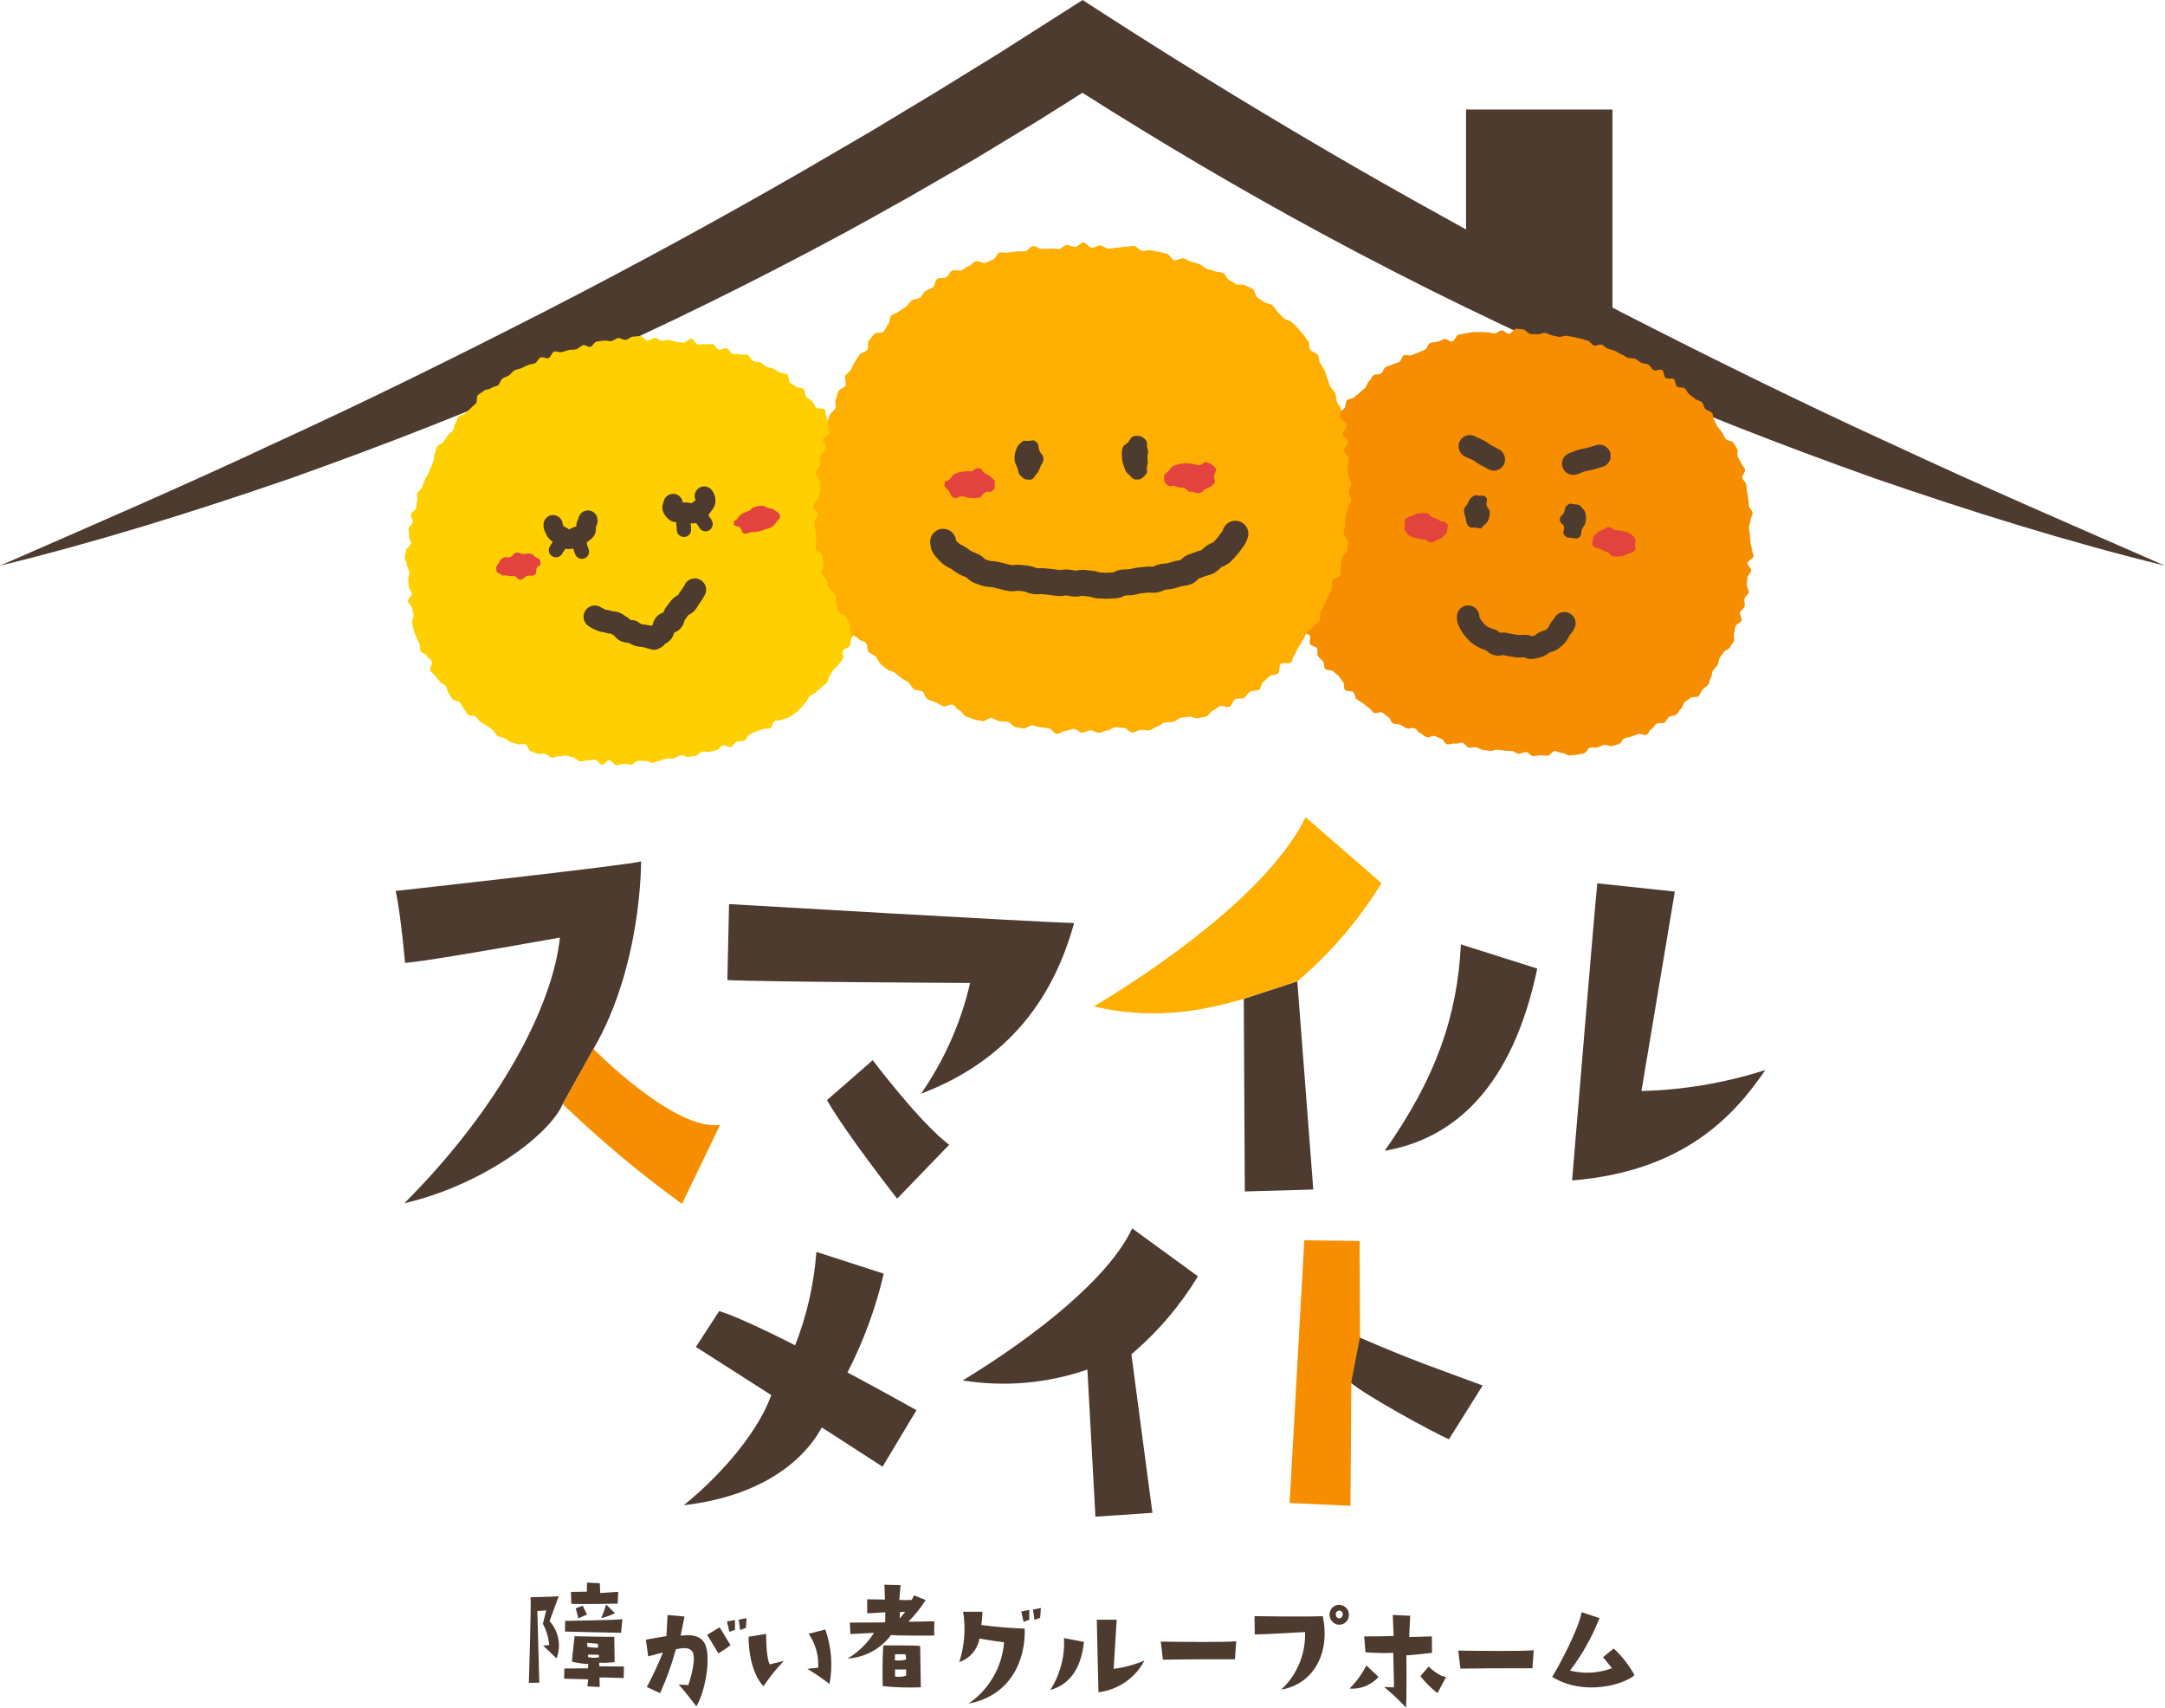 <?xml version="1.0" encoding="UTF-8"?><svg id="_レイヤー_2" xmlns="http://www.w3.org/2000/svg" viewBox="0 0 269.7 212.69"><g id="_レイヤー_1-2"><g id="_グループ_1626"><path id="_パス_2007" d="m235.46,55.22c-11.33-5.19-22.49-10.7-33.54-16.36-.35-.18-.7-.37-1.05-.55V13.64h-18.24v14.94c-4.49-2.47-8.96-4.97-13.4-7.52-10.74-6.19-21.32-12.64-31.74-19.36l-2.63-1.7-2.66,1.7-7.84,4.99-7.91,4.87-7.96,4.8-8.03,4.68c-10.74,6.2-21.64,12.13-32.69,17.8-11.05,5.65-22.21,11.17-33.54,16.35-11.28,5.3-22.75,10.24-34.24,15.27,12.19-2.98,24.16-6.73,36.04-10.82,11.83-4.2,23.56-8.76,35.05-13.88,11.51-5.08,22.81-10.66,33.89-16.63,2.77-1.5,5.51-3.05,8.26-4.58l8.18-4.72,8.08-4.9,5.35-3.37c9.76,6.19,19.71,12.07,29.88,17.56,5.9,3.19,11.87,6.25,17.9,9.18h0l.62.29c2.69,1.31,5.39,2.59,8.1,3.85l.3.14h.01c2.31,1.07,4.63,2.13,6.95,3.16,11.5,5.11,23.22,9.68,35.05,13.88,11.87,4.09,23.85,7.85,36.03,10.83-11.49-5.03-22.95-9.96-34.24-15.25" fill="#4e3b30" stroke-width="0"/><path id="_パス_2008" d="m189.77,41.06c.3,0,.58.52.88.54s.6,0,.9.03.62-.2.92-.17c.3.03.57.26.87.31s.58.15.88.19.64-.19.94-.13.6.09.89.15.59.13.88.2.58.19.87.26.48.51.77.59.68-.18.97-.09.5.41.78.5.58.16.86.27.52.31.8.42.52.31.79.43.65,0,.93.13.49.36.76.49.63.09.89.24.39.53.65.68.8-.17,1.06-.01.19.83.44.99.75-.04,1,.13.18.77.42.95.73.03.96.22.33.54.56.74.5.34.72.55.63.22.84.43.24.61.44.83.62.26.82.49.11.69.3.93.23.57.41.81.39.44.56.7.26.53.42.79.83.22.97.48.36.51.49.78-.05.69.07.97.31.52.42.81.39.51.49.79-.43.76-.34,1.05.4.5.48.8.04.6.1.9.1.58.15.88.06.59.09.89.43.56.45.87-.26.61-.25.92-.2.6-.2.9.11.59.11.89.08.6.08.89.17.61.16.9.24.62.22.92-.71.54-.74.84.49.65.45.95-.43.55-.47.84-.03.6-.08.89.31.67.25.96-.46.52-.53.81.09.64.01.93-.49.49-.57.78.28.71.19,1-.65.42-.75.7-.07.61-.18.89.09.69-.03.96-.34.51-.47.78-.66.34-.8.61-.37.47-.51.73-.1.62-.26.88-.41.44-.57.69-.09.66-.26.9-.16.64-.34.87-.51.37-.7.6-.26.58-.46.8-.84.02-1.05.23-.49.33-.71.53-.23.62-.46.81-.33.54-.57.72-.64.13-.89.3-.35.55-.6.71-.7-.02-.96.14-.39.51-.65.65-.36.61-.63.74-.76-.22-1.04-.1-.55.2-.83.31-.58.12-.86.22-.41.63-.7.72-.58.16-.87.24-.67-.22-.96-.15-.55.26-.84.32-.6-.02-.9.03-.5.67-.79.71-.59.15-.89.18-.6.05-.9.08-.62-.33-.93-.31-.6-.25-.91-.24-.58.58-.88.58-.6-.04-.9-.04-.6.1-.91.09-.58-.48-.88-.5-.61.23-.91.21-.58-.32-.87-.34-.6-.01-.89-.04-.59-.07-.89-.11-.63.17-.92.13-.6-.06-.89-.11-.56-.28-.86-.33-.63.09-.92.03-.5-.54-.79-.6-.66.19-.95.11-.67.17-.95.09-.46-.61-.74-.7-.55-.24-.83-.33-.71.24-.99.14-.5-.4-.78-.5-.44-.51-.72-.62-.71.14-.98.01-.53-.3-.79-.43-.66-.04-.92-.18-.33-.67-.59-.81-.47-.38-.72-.53-.82.18-1.07.01-.42-.47-.66-.64-.48-.37-.72-.55-.53-.31-.76-.49-.2-.7-.43-.9-.78-.03-1-.23-.06-.81-.27-1.02-.32-.51-.52-.73-.48-.35-.68-.58-.83-.09-1.02-.32-.1-.68-.28-.93-.45-.42-.62-.66.03-.73-.12-.98-.73-.26-.87-.52.13-.74,0-1.01-.71-.32-.83-.59-.28-.54-.4-.82.09-.68,0-.96-.49-.47-.58-.75-.26-.56-.33-.85.29-.69.23-.98-.6-.49-.65-.79.1-.63.06-.93-.13-.59-.16-.89-.04-.6-.06-.9.38-.61.38-.91-.46-.6-.45-.9.02-.6.04-.91.65-.55.68-.85-.09-.6-.06-.9-.34-.65-.3-.95.33-.55.39-.85.23-.56.29-.86,0-.61.08-.9.43-.5.51-.79-.07-.64.02-.92.28-.54.37-.82-.31-.75-.21-1.03.52-.45.63-.72-.09-.69.03-.97.61-.39.74-.66.17-.58.31-.85.09-.63.24-.9.72-.28.88-.54.25-.54.41-.8-.12-.8.05-1.04.54-.36.72-.6.42-.44.6-.67.5-.37.69-.6.07-.73.27-.95.71-.16.92-.38.47-.36.69-.58.44-.39.66-.59.25-.62.48-.81.32-.56.55-.75.72-.05.96-.23.3-.61.55-.78.6-.17.86-.34.6-.15.86-.31.3-.7.56-.84.73.12,1-.02.56-.2.84-.32.53-.25.81-.37.36-.73.65-.83.62-.06.91-.15.56-.25.85-.33.72.37,1.01.29.43-.76.73-.82.6-.12.89-.18.6-.1.9-.15.61.03.91-.01.61.06.91.03.61.16.91.14.58-.36.88-.38.61.43.91.42.6-.62.9-.62.6.07.91.08" fill="#f68e00" stroke-width="0"/><path id="_パス_2009" d="m180.29,65.94c.02.29-.12.58-.37.74-.19.23-.45.41-.74.5-.41.14-.43.34-.86.38s-.47-.34-.9-.38c-.29,0-.58-.05-.86-.13-.42-.12-.47-.04-.84-.26-.27-.13-.49-.34-.64-.6-.24-.34-.1-.35-.06-.76s-.19-.55.11-.83.43-.22.83-.37.43-.27.86-.31c.3-.04.61-.04.91,0,.43.04.37.41.79.54.27.07.53.19.76.34.37.22.48.04.82.3.38.29.24.42.19.84" fill="#e3433f" stroke-width="0"/><path id="_パス_2010" d="m198.42,67.28c-.02-.29.12-.58.37-.74.19-.23.45-.41.74-.5.41-.14.43-.34.86-.38s.47.34.9.38c.29,0,.58.05.86.13.42.12.47.04.84.26.27.13.49.34.64.6.24.34.1.35.06.76s.19.55-.11.83-.43.22-.83.37-.42.27-.86.31c-.3.04-.61.04-.91,0-.43-.04-.37-.41-.79-.54-.27-.07-.53-.19-.76-.34-.37-.22-.48-.04-.83-.3-.38-.29-.24-.42-.19-.84" fill="#e3433f" stroke-width="0"/><path id="_パス_2011" d="m183.86,65.72c-.47-.05-.62.14-.93-.21s-.23-.49-.34-.96-.24-.52-.2-1.01.28-.46.48-.9.17-.47.55-.76.35-.19.82-.14.56-.14.87.21-.03.52.08.99.43.43.39.92c0,.34-.06.68-.21.98-.2.44-.34.38-.65.75s-.39.19-.86.14" fill="#4e3b30" stroke-width="0"/><path id="_パス_2012" d="m195.77,67c-.47-.05-.59,0-.9-.35s.06-.55-.04-1.02-.56-.45-.52-.93.34-.44.53-.89.03-.6.42-.9.45-.14.92-.09.5-.02.8.34.43.37.54.84c.07.33.07.68-.01,1.01-.04.48-.24.44-.43.88s.04.62-.29.97c-.31.33-.53.19-1.01.14" fill="#4e3b30" stroke-width="0"/><path id="_パス_2013" d="m195.98,57.75c.55-.15.52-.24,1.07-.39s.56-.09,1.11-.24.54-.17,1.09-.33" fill="none" stroke="#4e3b30" stroke-linecap="round" stroke-linejoin="round" stroke-width="2.8"/><path id="_パス_2014" d="m183.1,55.59c.49.28.53.2,1.03.48s.46.33.96.61.5.26,1,.54" fill="none" stroke="#4e3b30" stroke-linecap="round" stroke-linejoin="round" stroke-width="2.8"/><path id="_パス_2015" d="m182.89,76.81c.01.44-.01.32.22.81.13.26.29.5.48.71.17.23.37.44.59.63.23.18.47.34.73.47.27.11.54.21.82.29.25.1.44.44.74.53.26.08.62-.12.92-.06.27.06.55.12.85.17s.57.11.84.13c.28,0,.57,0,.85-.03.3-.01.62.26.89.22.29-.05.58-.12.86-.21.29-.09.5-.36.74-.48.28-.13.62-.13.84-.29.24-.18.46-.37.66-.59.17-.24.32-.5.43-.77.29-.44.39-.3.53-.71" fill="none" stroke="#4e3b30" stroke-linecap="round" stroke-linejoin="round" stroke-width="2.8"/><path id="_パス_2016" d="m96.2,173.45c-2.62-2.15-5.74-3.67-9.24-5.73l2.72-4.19c3.59,1.52,5.63,2.42,9.31,4.19,1.5-3.77,2.41-7.74,2.71-11.79l8.39,2.71c-1,4.31-2.54,8.48-4.57,12.41,0,0,5.16,2.78,8.37,4.66l-4.03,6.7s-5.16-3.21-7.44-4.71c-1.98,3.8-7.08,8.61-17.24,9.78,5.18-4.19,9.57-9.66,11.01-14.03" fill="#4e3b30" stroke-width="0"/><path id="_パス_2017" d="m119.95,171.93c9.09-5.55,18.2-12.74,21.09-18.93l8.19,5.97c-2.22,3.66-5.02,6.94-8.29,9.71l2.62,19.75-7.1.48-1-18.33c-4.98,1.73-10.31,2.2-15.52,1.36" fill="#4e3b30" stroke-width="0"/><path id="_パス_2018" d="m180.5,179.27c-1.53-.63-10.72-5.6-12.37-7.18l-.11,15.27s-4.93-.24-7.16-.32c0,0,.93-16.13,1.81-32.36l6.5.09.05,11.76c7.04,3.05,9.86,3.94,15.48,6.04l-4.21,6.71Z" fill="#4e3b30" stroke-width="0"/><path id="_パス_2019" d="m67.64,204.97l.78-.07c-.08-.92-.35-1.82-.79-2.64,0,0,.36-1.48.41-1.68l-1.1.08.24,8.92-1.3.03s.32-10.15.21-10.67c0,0,3.24-.07,3.51-.12l-1.14,3.1c1.14,1.26,1.48,3.05.87,4.64,0,0-1.32-1.27-1.68-1.6m10.05,4.05s-2.87-.1-3.02-.07l.03,1.18-1.54-.07.11-.88s-2.73-.08-3-.08l.02-1.27,2.95-.02.03-.53c-.68-.04-1.36-.14-2.03-.3.06-.87.33-3.17.33-3.17,0,0,4.65.1,4.94.07l.05,3.15c-.64.08-1.28.11-1.92.08v.45l3.07.02-.02,1.43Zm-7.3-7.12s6.69-.1,7.13-.22l-.16,1.7s-6.57-.12-6.99-.15l.02-1.33Zm4.37-3.47l2.24-.15-.06,1.47s-5.05.1-5.78.02l-.05-1.48,1.98-.03.03-1.13,1.59.08.05,1.23Zm-3.05,1.9l.87-.32.54,1.1-1.08.47s-.27-1.05-.33-1.25m1.44,4.79c.44.09.9.13,1.35.13l-.02-.5-1.33-.12v.48Zm1.46,1.32l-.03-.32-1.32-.02-.02.3c.45.12.91.13,1.37.03m.27-4.89c.25-.55.45-1.11.62-1.68l1.1,1.07c-.54.29-1.12.49-1.71.62" fill="#4e3b30" stroke-width="0"/><path id="_パス_2020" d="m80.75,206.33l-.29-2.1s1.48-.28,2.56-.45l.14-2.62,2.11.18s-.32,1.63-.48,2.4c1.73-.25,2.76.17,3.14,1.3.57,1.63-.03,5.52-1.18,7.5,0,0-1.54-2.05-2.22-2.72.36.02.71.02,1.21.07.52-1.5.97-3.58.49-4.2-.46-.6-1.29-.4-2.03-.27-.51,1.87-1.17,3.7-1.97,5.47l-1.65-.77c.74-1.39,1.41-2.82,2-4.29,0,0-.84.22-1.84.48m10.26-1.4c-.48.38-.99.72-1.51,1.03,0,0-1.11-1.87-1.4-2.32l1.56-.93,1.35,2.22Zm-.14-1.65l-.3-1.3,1-.18v1.23c-.24.06-.48.14-.7.25m1.16-1.53l.99-.18-.1,1.22c-.24.07-.47.16-.7.27l-.19-1.3Z" fill="#4e3b30" stroke-width="0"/><path id="_パス_2021" d="m93.25,203.86l2.19-.35s-.03,3.05.46,3.79l1.75-.42c-.94.97-1.79,2.02-2.54,3.15,0,0-1.81-1.6-1.86-6.17m8.67,3.85c.09-1.5-.33-2.99-1.19-4.22l2.08-.53c.77,2.18.96,4.52.52,6.79-.88-.69-1.8-1.32-2.76-1.88,0,0,.95-.13,1.35-.15" fill="#4e3b30" stroke-width="0"/><path id="_パス_2022" d="m113.18,201.99s2.38-.02,3.22-.05l-.03,1.78s-4.67.03-5.37-.07c-1.29,1.73-3.27,2.8-5.41,2.93,1.33-.8,2.45-1.89,3.29-3.2l-2.94.15-.08-1.43s3.83,0,4.41-.03l.02-1.25s-1.52.08-2.26.13v-1.75l2.22.03-.08-1.85,2.02.05-.16,1.85c.51.03,1.03.03,1.54,0l.3-.57,1.45.58c-.62.97-1.34,1.87-2.14,2.68m1.45,3.05l.08,5.14c-1.58.07-3.17.02-4.75-.15,0,0-.08-3.2.08-5.07,0,0,4.26-.02,4.59.08m-1.75,1.67l-.06-.65h-1.32l-.03.75c.47.08.96.04,1.41-.1m0,1.25h-1.38v.88c.46.07.93.04,1.38-.1v-.78Zm-.1-7.18l-.67.03-.03.8q.29-.37.7-.83" fill="#4e3b30" stroke-width="0"/><path id="_パス_2023" d="m125.07,204.56s-2.08-.28-3.05-.47c-.25,1.36-1.21,2.49-2.52,2.93.65-2.02.82-4.17.48-6.27h2.4c0,.55-.05,1.1-.13,1.65,1.79.24,3.59.39,5.4.45.13,3.79-1.65,8.34-7,9.34,2.56-1.74,4.19-4.55,4.43-7.64m3.14-2.8c-.24.07-.47.16-.7.27l-.3-1.3,1-.2v1.23Zm.65.03l-.19-1.3.99-.2-.1,1.23c-.24.07-.47.16-.7.27" fill="#4e3b30" stroke-width="0"/><path id="_パス_2024" d="m130.83,210.5c1.24-1.92,1.84-4.19,1.71-6.47l2.49.48c-.38,3.65-2.05,5.4-4.21,5.99m7.91-2.64c1.32-.17,2.62-.51,3.84-1.03-1.15,2.18-3.29,3.65-5.73,3.95,0,0-.21-8.29-.21-9.04h2.48l-.38,6.12Z" fill="#4e3b30" stroke-width="0"/><path id="_パス_2025" d="m144.6,204.47c2.18.03,8.21.1,9.4-.05l-.16,2.25s-4.88-.02-8.97.05l-.27-2.25Z" fill="#4e3b30" stroke-width="0"/><path id="_パス_2026" d="m156.31,203.58l-.03-2.28s6.53.1,8.5,0c.99,4.73-1.26,8.49-5.18,9.15,1.99-1.84,3.07-4.46,2.97-7.17,0,0-5.29.3-6.26.3m11.7-2.18c-.12.64-.73,1.06-1.37.95-.13-.02-.25-.07-.36-.13-.61-.33-.84-1.09-.51-1.7.29-.57.99-.8,1.56-.51,0,0,.02,0,.02.01.52.25.79.83.65,1.38m-.95-.75c-.21-.1-.47-.02-.59.18-.13.26-.03.58.23.72,0,0,0,0,0,0,.29.08.54-.07.59-.47,0-.18-.09-.34-.24-.43" fill="#4e3b30" stroke-width="0"/><path id="_パス_2027" d="m168.11,210.32c.85-.84,1.56-1.82,2.1-2.88l1.52,1.43c-.91,1.02-2.25,1.56-3.62,1.45m7.56-9.07l-.13,2.65,2.83-.08.02,2.05s-2.79.33-3.19.3c0,0,.05,5.65-.05,6.52-.85-.92-1.77-1.78-2.73-2.58,0,0,.86.07,1.24.05l-.1-4.29c-1.15.05-2.31.02-3.46-.07l-.16-1.98s3.26,0,3.67-.07l-.11-2.6,2.18.1Zm2.3,6.33s1.26,1.25,2.18,1.28l-1.08,2.03c-.79-.62-1.5-1.33-2.13-2.12l1.03-1.2Z" fill="#4e3b30" stroke-width="0"/><path id="_パス_2028" d="m181.66,205.59c2.18.03,8.21.1,9.4-.05l-.16,2.25s-4.88-.02-8.97.05l-.27-2.25Z" fill="#4e3b30" stroke-width="0"/><path id="_パス_2029" d="m193.36,208.86c.75-1.18,3.3-5.92,3.67-8.05l2.22.73c-.91,2.34-2.14,4.54-3.67,6.54,1.73.44,3.55.33,5.23-.3l-1.11-1.37,1.32-1.08c1.04.95,1.92,2.07,2.59,3.32-1.26,1.15-6.24,2.67-10.24.22" fill="#4e3b30" stroke-width="0"/><path id="_パス_2030" d="m109.75,182.56c-4.56-3-22.72-14.57-22.9-14.69l-.16-.1,2.9-4.47.16.05c4.56,1.45,17.86,8.61,24.25,12.2l.17.09-4.23,7.05-.19-.13Z" fill="#4e3b30" stroke-width="0"/><path id="_パス_2031" d="m160.65,187.21l1.83-32.73,6.89.09.05,11.94-1.08,5.61-.11,15.43-7.58-.34Z" fill="#f68e00" stroke-width="0"/><path id="_パス_2032" d="m72.57,42.98c.29-.07.68.29.97.22s.49-.61.79-.66.6-.06.9-.11.62.09.92.05.57-.34.87-.37.63.25.93.22.58-.38.89-.4.61-.06.91-.07.61.57.92.57.6-.35.91-.35.59.36.89.37.61-.12.91-.1.58.2.89.23.59.08.89.11.68-.55.98-.5.5.67.8.72.63-.08.92-.03.63-.06.93,0,.47.59.77.66.69-.24.98-.15.44.6.73.69.65-.05.93.06.67-.04.94.07.39.62.67.75.64.05.91.18.47.4.74.54.63.1.89.25.53.3.78.46.68.07.93.24.13.86.37,1.05.52.3.75.49.71.09.94.29.11.77.33.98.51.32.72.54.28.54.48.77.9.03,1.09.27.07.71.24.96.12.64.29.89.52.37.68.63.45.43.59.7.31.52.45.79.21.57.33.85.23.56.34.84-.11.68-.01.96.86.36.94.65-.11.66-.03.95.13.59.2.88.14.58.21.87-.22.66-.15.95.68.47.73.77-.1.63-.05.93.17.58.21.88.27.57.31.87,0,.61.04.91-.22.62-.2.92.27.59.28.89-.19.61-.19.91-.26.6-.27.89.16.6.15.9.21.61.19.91.19.63.15.93-.53.54-.57.84,0,.61-.05.9.2.65.14.95-.66.46-.73.75.29.7.21.99-.5.48-.59.76,0,.64-.1.92-.29.53-.41.81-.1.62-.22.89-.72.31-.86.57.17.77.01,1.03-.38.48-.54.73-.47.4-.64.65-.29.53-.47.76-.18.62-.37.86-.5.36-.7.59-.46.38-.68.6-.55.29-.77.49-.26.6-.49.79-.38.49-.61.68-.42.44-.67.62-.5.34-.75.51-.63.14-.88.3-.68.02-.94.17-.26.74-.53.89-.68-.01-.95.12-.57.18-.84.3-.53.25-.81.37-.37.66-.65.77-.63.02-.92.12-.44.55-.73.65-.72-.28-1.01-.19-.47.5-.76.59-.59.12-.88.2-.63-.07-.93,0-.52.44-.81.51-.6.08-.89.14-.67-.26-.96-.21-.55.33-.85.38-.61-.01-.91.03-.58.22-.87.26-.58.23-.88.27-.63-.27-.93-.24-.6-.03-.9,0-.58.46-.88.47-.61-.11-.91-.1-.61.18-.9.18-.6-.63-.89-.64-.62.58-.92.57-.57-.63-.86-.65-.61.14-.91.11-.63.18-.92.14-.54-.44-.84-.49-.57-.18-.86-.24-.64.14-.93.08-.67.22-.96.15-.53-.38-.82-.46-.65.07-.94-.02-.57-.22-.85-.32-.37-.74-.64-.85-.69.11-.96,0-.6-.14-.87-.26-.51-.34-.77-.48-.61-.15-.87-.3-.35-.59-.6-.75-.5-.33-.74-.5-.52-.3-.76-.48-.39-.47-.62-.65-.72-.07-.95-.27-.33-.54-.54-.74-.27-.58-.48-.79-.71-.15-.91-.38-.31-.53-.5-.76-.15-.64-.33-.88-.59-.31-.76-.55-.4-.46-.56-.71-.49-.41-.64-.68.33-.86.2-1.13-.48-.42-.6-.69-.7-.35-.81-.63-.03-.64-.14-.92-.31-.53-.4-.82-.23-.57-.31-.86-.13-.6-.2-.89.24-.67.18-.97-.12-.58-.18-.88-.46-.53-.51-.83.53-.67.49-.97-.38-.56-.4-.86-.04-.6-.06-.9.15-.6.14-.9-.3-.59-.3-.9-.27-.61-.26-.91.13-.6.15-.9.59-.56.61-.86-.28-.63-.24-.93-.09-.62-.05-.92.46-.53.51-.83-.28-.67-.22-.96.57-.49.64-.78.06-.6.14-.89-.09-.65,0-.94.51-.46.61-.75.2-.56.3-.84.32-.51.44-.79.21-.55.34-.83.21-.56.34-.83.01-.67.15-.93.16-.6.31-.86.63-.32.79-.58.31-.51.48-.76.48-.38.66-.63.13-.65.32-.89.2-.61.4-.84.65-.22.86-.44.44-.4.65-.62.44-.39.66-.6.03-.86.26-1.06.52-.34.75-.53.65-.15.89-.33.61-.18.86-.35.28-.65.53-.82.56-.24.82-.4.42-.48.68-.63.61-.15.88-.28.54-.26.82-.39.61-.1.89-.23.39-.61.68-.72.72.19,1,.08.39-.7.68-.8.68.14.97.05.58-.17.87-.25.62-.01.91-.09.52-.41.81-.47" fill="#ffcf00" stroke-width="0"/><path id="_パス_2033" d="m68.9,65.35c-.04.17.04.32.19.64.09.2.22.36.4.48.18.14.37.26.58.35.06.02.25.32.5.36.2.03.4.02.6-.02.16-.02.4-.25.68-.36.23-.06.45-.15.65-.28.16-.19.41-.26.5-.43.12-.21-.04-.45-.01-.65s.33-.44.25-.67" fill="none" stroke="#4e3b30" stroke-linecap="round" stroke-linejoin="round" stroke-width="2.39"/><path id="_パス_2034" d="m69.93,67.33c-.16.3-.15.31-.31.61s-.2.28-.36.58" fill="none" stroke="#4e3b30" stroke-linecap="round" stroke-linejoin="round" stroke-width="1.79"/><path id="_パス_2035" d="m72.1,67.18s.06.07.07.12c0,.04.03.37.08.69.06.25.14.49.24.72" fill="none" stroke="#4e3b30" stroke-linecap="round" stroke-linejoin="round" stroke-width="1.79"/><path id="_パス_2036" d="m83.85,62.7c-.02.21-.22.43-.12.61.08.21.23.4.43.52.15.07.45-.09.71-.07.22.02.45.02.67.02.31,0,.58.25.68.24.29-.02.54-.32.77-.49.2-.12.38-.26.55-.43.16-.18.29-.38.38-.61.05-.25-.02-.52-.19-.71" fill="none" stroke="#4e3b30" stroke-linecap="round" stroke-linejoin="round" stroke-width="2.39"/><path id="_パス_2037" d="m85.18,64.17c0,.45-.04.45-.04.91s.06.45.06.91" fill="none" stroke="#4e3b30" stroke-linecap="round" stroke-linejoin="round" stroke-width="1.79"/><path id="_パス_2038" d="m87.17,63.72s.02-.07.03-.07h.17c.17.38-.09.49.06.89s.31.34.46.74" fill="none" stroke="#4e3b30" stroke-linecap="round" stroke-linejoin="round" stroke-width="1.79"/><path id="_パス_2039" d="m74.1,76.82c.25.16.52.3.79.42.25.11.59.1.86.2.3.12.64.07.87.15s.43.31.68.42.38.44.59.56c.26.1.55.12.83.07.25.2.54.36.84.47.3.08.66.07.96.14.46.12.83.27.92.28.05,0,.17-.08.21-.1.08.11-.13-.1-.09-.18.35-.09.68-.27.94-.52.18-.21.1-.69.32-.96.19-.23.72-.2.93-.45.2-.24.18-.67.39-.91s.37-.52.57-.75c.21-.25.6-.34.79-.57.23-.26.35-.59.53-.79.2-.27.38-.55.53-.85" fill="none" stroke="#4e3b30" stroke-linecap="round" stroke-linejoin="round" stroke-width="2.81"/><path id="_パス_2040" d="m67.33,70.07c.07.41-.22.3-.44.65s.06.64-.3.88-.5,0-.92.14-.36.38-.79.45-.45-.43-.89-.43c-.27.02-.54,0-.8-.07-.42-.1-.44.14-.78-.13s-.52-.15-.58-.57.03-.45.25-.8.21-.45.57-.69.5.02.91-.12.33-.48.76-.55.46.17.9.18.46-.14.88-.04.35.29.74.49.43.2.49.61" fill="#e3433f" stroke-width="0"/><path id="_パス_2041" d="m91.42,65.21c-.07-.42.27-.33.51-.68.12-.24.31-.43.55-.54.23-.15.49-.26.76-.32.41-.15.32-.43.75-.51.28-.1.58-.16.88-.18.43,0,.44.19.86.3s.48.03.82.3.54.27.61.69-.24.42-.47.78c-.12.26-.32.47-.58.6-.37.23-.4.14-.81.29-.26.12-.53.2-.82.25-.28.07-.57.1-.85.09-.43-.01-.5.28-.92.18s-.22-.6-.6-.81c-.35-.2-.63,0-.7-.42" fill="#e3433f" stroke-width="0"/><path id="_パス_2042" d="m131.87,31.04c.35-.03.66-.5,1.01-.52s.7.25,1.05.24.69-.57,1.04-.57.69.67,1.04.68.71-.32,1.05-.3.67.38,1.02.41.71-.16,1.06-.13.72-.14,1.06-.1.73-.17,1.08-.12.62.54.97.6.73-.12,1.08-.05.69.11,1.04.19.68.16,1.02.24.53.72.87.81.82-.34,1.16-.24.64.3.97.41.68.18,1.01.3.58.44.9.57.68.18,1,.31.73.09,1.05.24.44.69.75.85.59.37.89.54.83-.05,1.13.13.65.28.95.47.27.86.56,1.06.59.36.87.57.74.18,1.01.4.4.61.66.84.47.51.73.75.74.24.99.48.51.48.75.74.46.53.69.79.4.58.62.85.07.8.27,1.09.74.34.93.63.13.73.31,1.03.38.58.54.89.2.67.35.98.18.67.32.99.53.53.65.86.1.69.2,1.03.42.6.51.94-.14.74-.06,1.09c.08.34.77.56.83.9s-.57.8-.53,1.15.62.62.66.96-.53.75-.49,1.1.55.64.57.99-.19.71-.17,1.05.12.68.13,1.03.34.69.35,1.03-.3.7-.3,1.04.32.7.31,1.05-.44.68-.46,1.02-.23.67-.26,1.01.01.69-.03,1.03-.16.67-.21,1.01.59.79.53,1.13-.03.71-.1,1.05-.53.6-.61.94-.06.7-.15,1.03.03.74-.07,1.07-.91.44-1.02.76.06.75-.07,1.07-.35.6-.48.92-.28.63-.42.94-.32.61-.48.92.06.82-.11,1.12-.64.43-.82.73-.58.44-.77.73-.28.63-.49.91-.32.61-.54.88-.26.68-.49.94-.23.74-.46.99-1.03-.05-1.28.19-.06.94-.32,1.17-.79.14-1.06.36-.49.49-.77.69-.28.81-.57,1-.8.05-1.1.24-.45.59-.76.77-.8-.01-1.1.15-.37.8-.69.95-.87-.22-1.18-.08-.57.42-.89.55-.51.62-.84.74-.7.11-1.03.22-.81-.29-1.15-.19-.69.06-1.02.15-.6.41-.94.49-.7.02-1.04.08-.61.47-.96.53-.64.4-.99.45-.71-.1-1.06-.05-.67.3-1.01.33-.75-.62-1.1-.6-.7-.08-1.04-.06-.67.39-1.01.41-.69.26-1.03.27-.7-.31-1.05-.31-.7.3-1.04.3-.69-.46-1.03-.47-.7.26-1.05.25-.72.39-1.07.37-.65-.66-.99-.69-.68-.1-1.03-.14-.67-.19-1.01-.23-.76.44-1.1.39-.69-.13-1.03-.19-.6-.57-.93-.64-.71,0-1.04-.07-.63-.31-.97-.4-.85.47-1.18.38-.7-.12-1.03-.23-.67-.24-.99-.35-.51-.65-.83-.77-.52-.56-.84-.69-.9.32-1.21.18-.62-.34-.93-.49-.69-.21-.99-.37-.35-.8-.65-.98-.75-.1-1.04-.28-.41-.64-.7-.84-.59-.36-.87-.56-.54-.42-.81-.64-.72-.22-.98-.44-.54-.44-.8-.68-.36-.63-.6-.88-.65-.34-.89-.59-.09-.84-.31-1.1-.73-.29-.95-.56-.73-.33-.93-.61.05-.88-.14-1.17-.3-.62-.48-.92-.8-.35-.96-.65-.11-.73-.26-1.04.04-.77-.1-1.09-.69-.46-.82-.79-.19-.68-.3-1-.49-.58-.59-.91.31-.8.22-1.14-.04-.69-.11-1.03-.78-.56-.84-.91.08-.72.04-1.07-.05-.7-.08-1.05-.14-.69-.16-1.04.46-.71.45-1.06-.58-.69-.57-1.04.65-.68.67-1.03.19-.67.21-1.02-.08-.69-.05-1.04-.59-.77-.55-1.11.49-.64.54-.98-.03-.71.03-1.05.61-.58.69-.92-.4-.8-.32-1.14.7-.53.79-.87-.35-.83-.25-1.16.16-.68.28-1.01.59-.53.71-.85-.09-.78.05-1.1.18-.69.32-1.01.76-.41.91-.73-.2-.88-.04-1.19.54-.51.71-.81.29-.64.48-.94.38-.59.57-.88.77-.31.97-.6-.02-.88.19-1.15.43-.55.65-.82.98-.07,1.21-.34.32-.63.56-.88.13-.84.38-1.08.7-.28.95-.52.6-.36.87-.59.44-.55.71-.77.75-.15,1.03-.35.4-.62.68-.82.64-.28.93-.47.26-.9.57-1.08.79-.01,1.1-.18.43-.68.75-.84.83.12,1.15-.03.59-.39.91-.52.56-.49.88-.61.84.3,1.18.19.63-.29.96-.39.49-.79.83-.88.75.09,1.09,0,.7-.07,1.04-.14.71.05,1.06-.02.6-.59.95-.65.76.38,1.1.34.69.02,1.04-.02.69.05,1.04.02" fill="#ffaf00" stroke-width="0"/><path id="_パス_2043" d="m117.49,67.49c.12.49-.05.36.37.87.21.25.45.49.71.69.23.19.55.28.87.48.26.21.53.4.81.57.28.14.59.24.92.38.29.12.5.52.83.64.3.11.62.22.96.32.3.09.67.03,1.01.12.31.08.63.16.98.24.31.07.64.16.98.22.32.06.68-.11,1.02-.05.32.05.65.05.99.1.32.04.63.28.97.32.32.04.66-.03,1.01,0,.32.03.65.07.99.1.32.03.65.11.99.13.32.02.66-.09,1-.07s.66.12,1,.14.66-.1,1.01-.09.67.1,1,.1.67.23,1,.22.68.06,1,.04.68-.03,1-.05.65-.32.98-.35.67-.02.99-.05c.34-.03.66-.16.98-.2.34-.04.67-.06.99-.11.34-.05.69.05,1.01,0,.34-.06.63-.27.95-.34.33-.07.68-.04.99-.12.33-.09.65-.18.96-.28.33-.1.69-.08.99-.19.32-.12.52-.53.81-.65.32-.13.64-.21.93-.35.31-.15.69-.15.96-.31.31-.18.51-.47.77-.65.3-.2.66-.27.9-.46.24-.23.47-.47.69-.73.22-.25.42-.51.6-.79.23-.24.39-.53.48-.85" fill="none" stroke="#4e3b30" stroke-linecap="round" stroke-linejoin="round" stroke-width="3.24"/><path id="_パス_2044" d="m123.91,60.22c0,.49.12.49-.21.86s-.5.04-.96.25-.32.56-.81.66c-.33.06-.68.07-1.01.03-.5,0-.49-.12-.98-.2s-.65.36-1.12.17-.32-.51-.65-.89-.51-.32-.52-.8.38-.28.7-.64.17-.43.63-.64c.29-.15.6-.24.93-.27.32-.05.65-.07.98-.04.5,0,.55-.48,1.04-.4s.39.49.86.69c.29.12.56.3.77.54.35.3.36.2.37.69" fill="#e3433f" stroke-width="0"/><path id="_パス_2045" d="m145.01,59.46c0-.49.23-.43.56-.79s.27-.47.72-.68c.31-.13.65-.21.99-.24.33-.06.67-.06,1,0,.33.02.66.08.97.18.5.09.69-.5,1.16-.31.38.12.72.34.98.63.34.36-.17.64-.16,1.14s.28.55-.05.92-.42.32-.87.52-.42.48-.92.57-.55-.16-1.05-.15-.45-.42-.95-.5-.45.04-.91-.16-.65.15-1.04-.16c-.32-.2-.48-.58-.42-.95" fill="#e3433f" stroke-width="0"/><path id="_パス_2046" d="m128.16,59.74c-.54,0-.6-.09-.99-.46s-.25-.5-.44-1.02-.33-.51-.34-1.07c-.03-.38.03-.77.18-1.12.08-.37.3-.69.61-.92.39-.38.38-.22.91-.23s.59-.24.99.13.2.51.39,1.04.5.49.51,1.06-.25.55-.42,1.09c-.1.35-.29.67-.55.93-.31.42-.31.58-.86.58" fill="#4e3b30" stroke-width="0"/><path id="_パス_2047" d="m141.58,54.29c.42-.04.83.14,1.09.47.41.38.09.62.28,1.15s-.01.49-.01,1.05.14.5-.03,1.04.19.75-.21,1.14-.5.58-1.05.59-.62-.23-1.02-.61c-.31-.25-.52-.59-.59-.98-.17-.35-.26-.74-.26-1.13-.07-.4-.05-.8.06-1.19.16-.54.51-.41.81-.89s.38-.63.92-.64" fill="#4e3b30" stroke-width="0"/><path id="_パス_2048" d="m133.8,114.98c-3.2,11.69-10.41,17.95-19.07,21.25,2.9-4.17,4.98-8.85,6.12-13.8,0,0-25.88-.12-30.24-.36l.21-9.46s38.24,2.24,42.98,2.36" fill="#4e3b30" stroke-width="0"/><path id="_パス_2049" d="m204.48,135.89c5.25-.13,10.44-1.01,15.44-2.62-3.86,5.65-10.12,12.63-24.08,13.76,0,0,2.81-33.94,3.14-37.01l9.66,1.03-4.16,24.84Z" fill="#4e3b30" stroke-width="0"/><path id="_パス_2050" d="m172.48,143.35c6.42-9.1,9.06-16.81,9.51-25.72l9.51,3.01c-3.08,14.76-10.35,21.22-19.03,22.7" fill="#4e3b30" stroke-width="0"/><path id="_パス_2051" d="m118.24,142.59l-6.48,6.71s-6.41-8.17-8.74-12.28l5.7-4.97s5.87,7.8,9.53,10.54" fill="#4e3b30" stroke-width="0"/><path id="_パス_2052" d="m79.86,107.29c-1.64.49-30.57,3.68-30.57,3.68.62,2.76,1.17,8.97,1.17,8.97q3.23-.29,19.29-3.16c-.88,8.4-7.38,21.08-19.38,33.09,9.62-2.23,18.01-8.41,19.73-12.35l3.83-6.87c6.07-10.44,5.93-23.36,5.93-23.36" fill="#4e3b30" stroke-width="0"/><path id="_パス_2053" d="m73.93,130.65l-3.83,6.87c4.66,4.48,9.63,8.64,14.86,12.43l4.75-9.85c-5.68.85-15.79-9.46-15.79-9.46" fill="#f68e00" stroke-width="0"/><path id="_パス_2054" d="m172.1,110.01l-9.46-8.23c-3.82,7.92-15.16,16.82-26.37,23.58,6.84,1.59,12.74.8,18.67-.95l6.67-2.18c4.12-3.49,7.66-7.62,10.49-12.23" fill="#ffaf00" stroke-width="0"/><path id="_パス_2055" d="m154.94,124.42l.13,23.98,8.53-.24-1.99-25.92-6.67,2.18Z" fill="#4e3b30" stroke-width="0"/></g></g></svg>